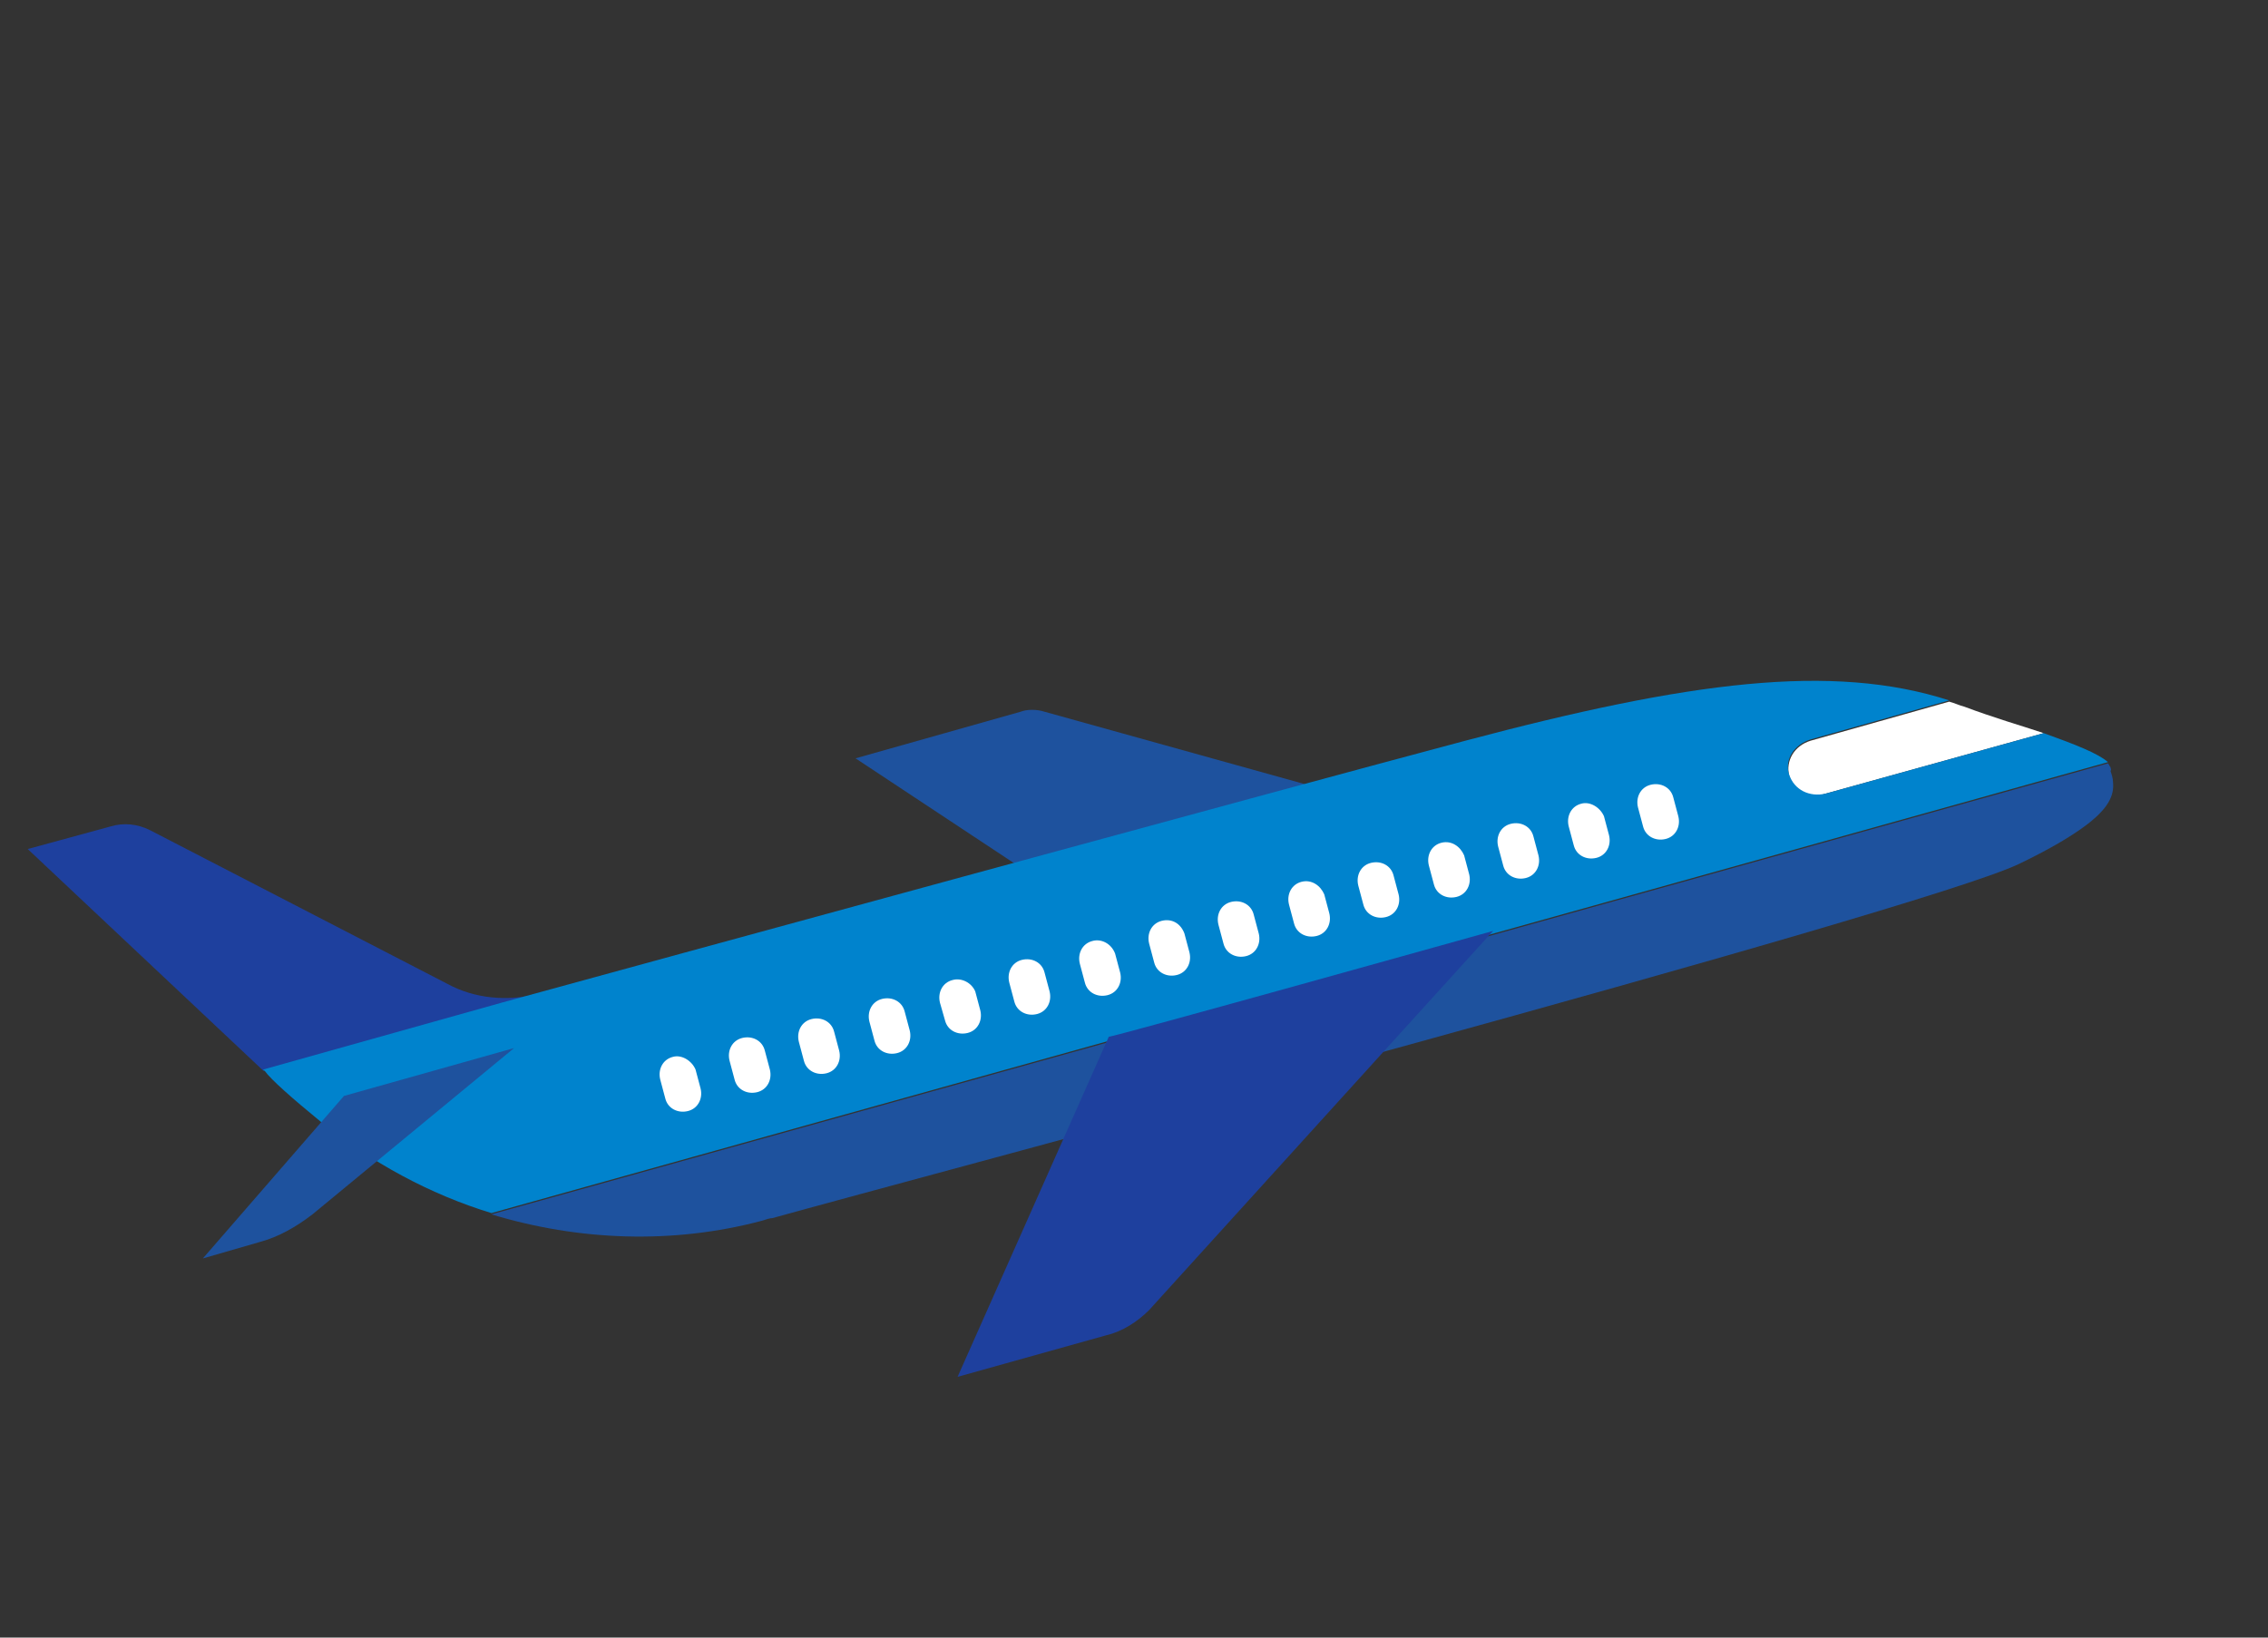 <?xml version="1.0" encoding="utf-8"?>
<!-- Generator: Adobe Illustrator 28.3.0, SVG Export Plug-In . SVG Version: 6.00 Build 0)  -->
<svg version="1.1" id="_レイヤー_2" xmlns="http://www.w3.org/2000/svg" xmlns:xlink="http://www.w3.org/1999/xlink" x="0px"
	 y="0px" viewBox="0 0 180 130" style="enable-background:new 0 0 180 130;" xml:space="preserve">
<rect x="0" y="0" width="180" height="130" fill="#333333" stroke="none"/>
<style type="text/css">
	.st0{fill:#1E529E;}
	.st1{fill:#1E409E;}
	.st2{fill:#FFFFFF;}
	.st3{fill:#0083CD;}
</style>
<g id="_レイヤー_8">
	<g>
		<g>
			<path class="st0" d="M82.9,56.5l21.2,5.9l-23.2,6.4l-13-8.6l13.1-3.7C81.5,56.3,82.3,56.3,82.9,56.5z"/>
			<path class="st1" d="M11.9,65.9l23.6,12.2c2.2,1.2,4.8,1.4,7.2,0.8l0,0l-21.8,6.1L2.2,67.4l6.6-1.8C9.8,65.3,10.9,65.4,11.9,65.9
				L11.9,65.9z"/>
			<path class="st2" d="M142,61.6c-0.3-1.2,0.4-2.4,1.7-2.8l11-3.1c0.4,0.1,0.8,0.3,1.2,0.4c2.4,0.9,4.5,1.5,6.3,2.1l-17.3,4.8
				C143.7,63.4,142.4,62.8,142,61.6L142,61.6z"/>
			<path class="st3" d="M162.2,58.2l-17.3,4.8c-1.3,0.3-2.5-0.3-2.9-1.5s0.4-2.4,1.7-2.8l11-3.1c-9.3-3-20.7-1.5-38.4,3.2
				c-15.8,4.2-65.2,17.7-76.5,20.8l-18.9,5.3c0,0,0,0.1,0.1,0.1c0.5,0.7,2.2,2.2,4.4,4c4.1,3.3,8.7,5.8,13.6,7.3l128.3-35.8
				C166.5,59.8,164.7,59.1,162.2,58.2L162.2,58.2z"/>
			<path class="st0" d="M167.5,60.9c-0.1-0.1-0.1-0.2-0.2-0.3L39,96.4c6.9,2.1,14.4,2.4,21.5,0.5c0.3-0.1,0.6-0.2,0.8-0.2
				c11.1-3.1,90.9-24.3,98.9-28.1c2.3-1.1,4-2.1,5.1-2.9c2.1-1.5,2.5-2.6,2.4-3.6c0-0.3-0.1-0.6-0.2-0.9
				C167.6,61.1,167.5,61,167.5,60.9L167.5,60.9z"/>
			<path class="st1" d="M118.5,73.9l-27.3,30.1c-0.9,0.9-2.1,1.7-3.4,2l-11.8,3.3l12-27C88.1,82.4,118.5,73.9,118.5,73.9z"/>
			<path class="st0" d="M40.8,83.2l-13.5,3.8L16.1,99.9l4.5-1.3c1.5-0.4,2.9-1.2,4.2-2.2C24.8,96.4,40.8,83.2,40.8,83.2z"/>
			<path class="st2" d="M131,62.3c-0.8,0.2-1.2,1-1,1.8l0.4,1.5c0.2,0.8,1,1.2,1.8,1s1.2-1,1-1.8l-0.4-1.5
				C132.6,62.5,131.8,62.1,131,62.3z"/>
			<path class="st2" d="M125.5,63.8c-0.8,0.2-1.2,1-1,1.8l0.4,1.5c0.2,0.8,1,1.2,1.8,1s1.2-1,1-1.8l-0.4-1.5
				C127,64.1,126.2,63.6,125.5,63.8z"/>
			<path class="st2" d="M119.9,65.4c-0.8,0.2-1.2,1-1,1.8l0.4,1.5c0.2,0.8,1,1.2,1.8,1s1.2-1,1-1.8l-0.4-1.5
				C121.5,65.6,120.7,65.2,119.9,65.4z"/>
			<path class="st2" d="M114.4,66.9c-0.8,0.2-1.2,1-1,1.8l0.4,1.5c0.2,0.8,1,1.2,1.8,1s1.2-1,1-1.8l-0.4-1.5
				C115.9,67.2,115.2,66.7,114.4,66.9z"/>
			<path class="st2" d="M108.8,68.5c-0.8,0.2-1.2,1-1,1.8l0.4,1.5c0.2,0.8,1,1.2,1.8,1s1.2-1,1-1.8l-0.4-1.5
				C110.4,68.7,109.6,68.3,108.8,68.5z"/>
			<path class="st2" d="M103.3,70c-0.8,0.2-1.2,1-1,1.8l0.4,1.5c0.2,0.8,1,1.2,1.8,1s1.2-1,1-1.8l-0.4-1.5
				C104.8,70.3,104.1,69.8,103.3,70z"/>
			<path class="st2" d="M97.7,71.6c-0.8,0.2-1.2,1-1,1.8l0.4,1.5c0.2,0.8,1,1.2,1.8,1s1.2-1,1-1.8l-0.4-1.5
				C99.3,71.8,98.5,71.4,97.7,71.6z"/>
			<path class="st2" d="M92.2,73.1c-0.8,0.2-1.2,1-1,1.8l0.4,1.5c0.2,0.8,1,1.2,1.8,1s1.2-1,1-1.8L94,74.1
				C93.7,73.3,93,72.9,92.2,73.1z"/>
			<path class="st2" d="M86.7,74.7c-0.8,0.2-1.2,1-1,1.8l0.4,1.5c0.2,0.8,1,1.2,1.8,1s1.2-1,1-1.8l-0.4-1.5
				C88.2,74.9,87.4,74.5,86.7,74.7z"/>
			<path class="st2" d="M81.1,76.2c-0.8,0.2-1.2,1-1,1.8l0.4,1.5c0.2,0.8,1,1.2,1.8,1s1.2-1,1-1.8l-0.4-1.5
				C82.7,76.4,81.9,76,81.1,76.2z"/>
			<path class="st2" d="M75.6,77.8c-0.8,0.2-1.2,1-1,1.8L75,81c0.2,0.8,1,1.2,1.8,1s1.2-1,1-1.8l-0.4-1.5
				C77.1,78,76.3,77.6,75.6,77.8z"/>
			<path class="st2" d="M70,79.3c-0.8,0.2-1.2,1-1,1.8l0.4,1.5c0.2,0.8,1,1.2,1.8,1s1.2-1,1-1.8l-0.4-1.5
				C71.6,79.5,70.8,79.1,70,79.3z"/>
			<path class="st2" d="M64.4,80.9c-0.8,0.2-1.2,1-1,1.8l0.4,1.5c0.2,0.8,1,1.2,1.8,1s1.2-1,1-1.8l-0.4-1.5
				C66,81.1,65.2,80.7,64.4,80.9z"/>
			<path class="st2" d="M58.9,82.4c-0.8,0.2-1.2,1-1,1.8l0.4,1.5c0.2,0.8,1,1.2,1.8,1s1.2-1,1-1.8l-0.4-1.5
				C60.5,82.6,59.7,82.2,58.9,82.4z"/>
			<path class="st2" d="M53.4,83.9c-0.8,0.2-1.2,1-1,1.8l0.4,1.5c0.2,0.8,1,1.2,1.8,1s1.2-1,1-1.8l-0.4-1.5
				C54.9,84.2,54.1,83.7,53.4,83.9z"/>
		</g>
	</g>
</g>
</svg>
